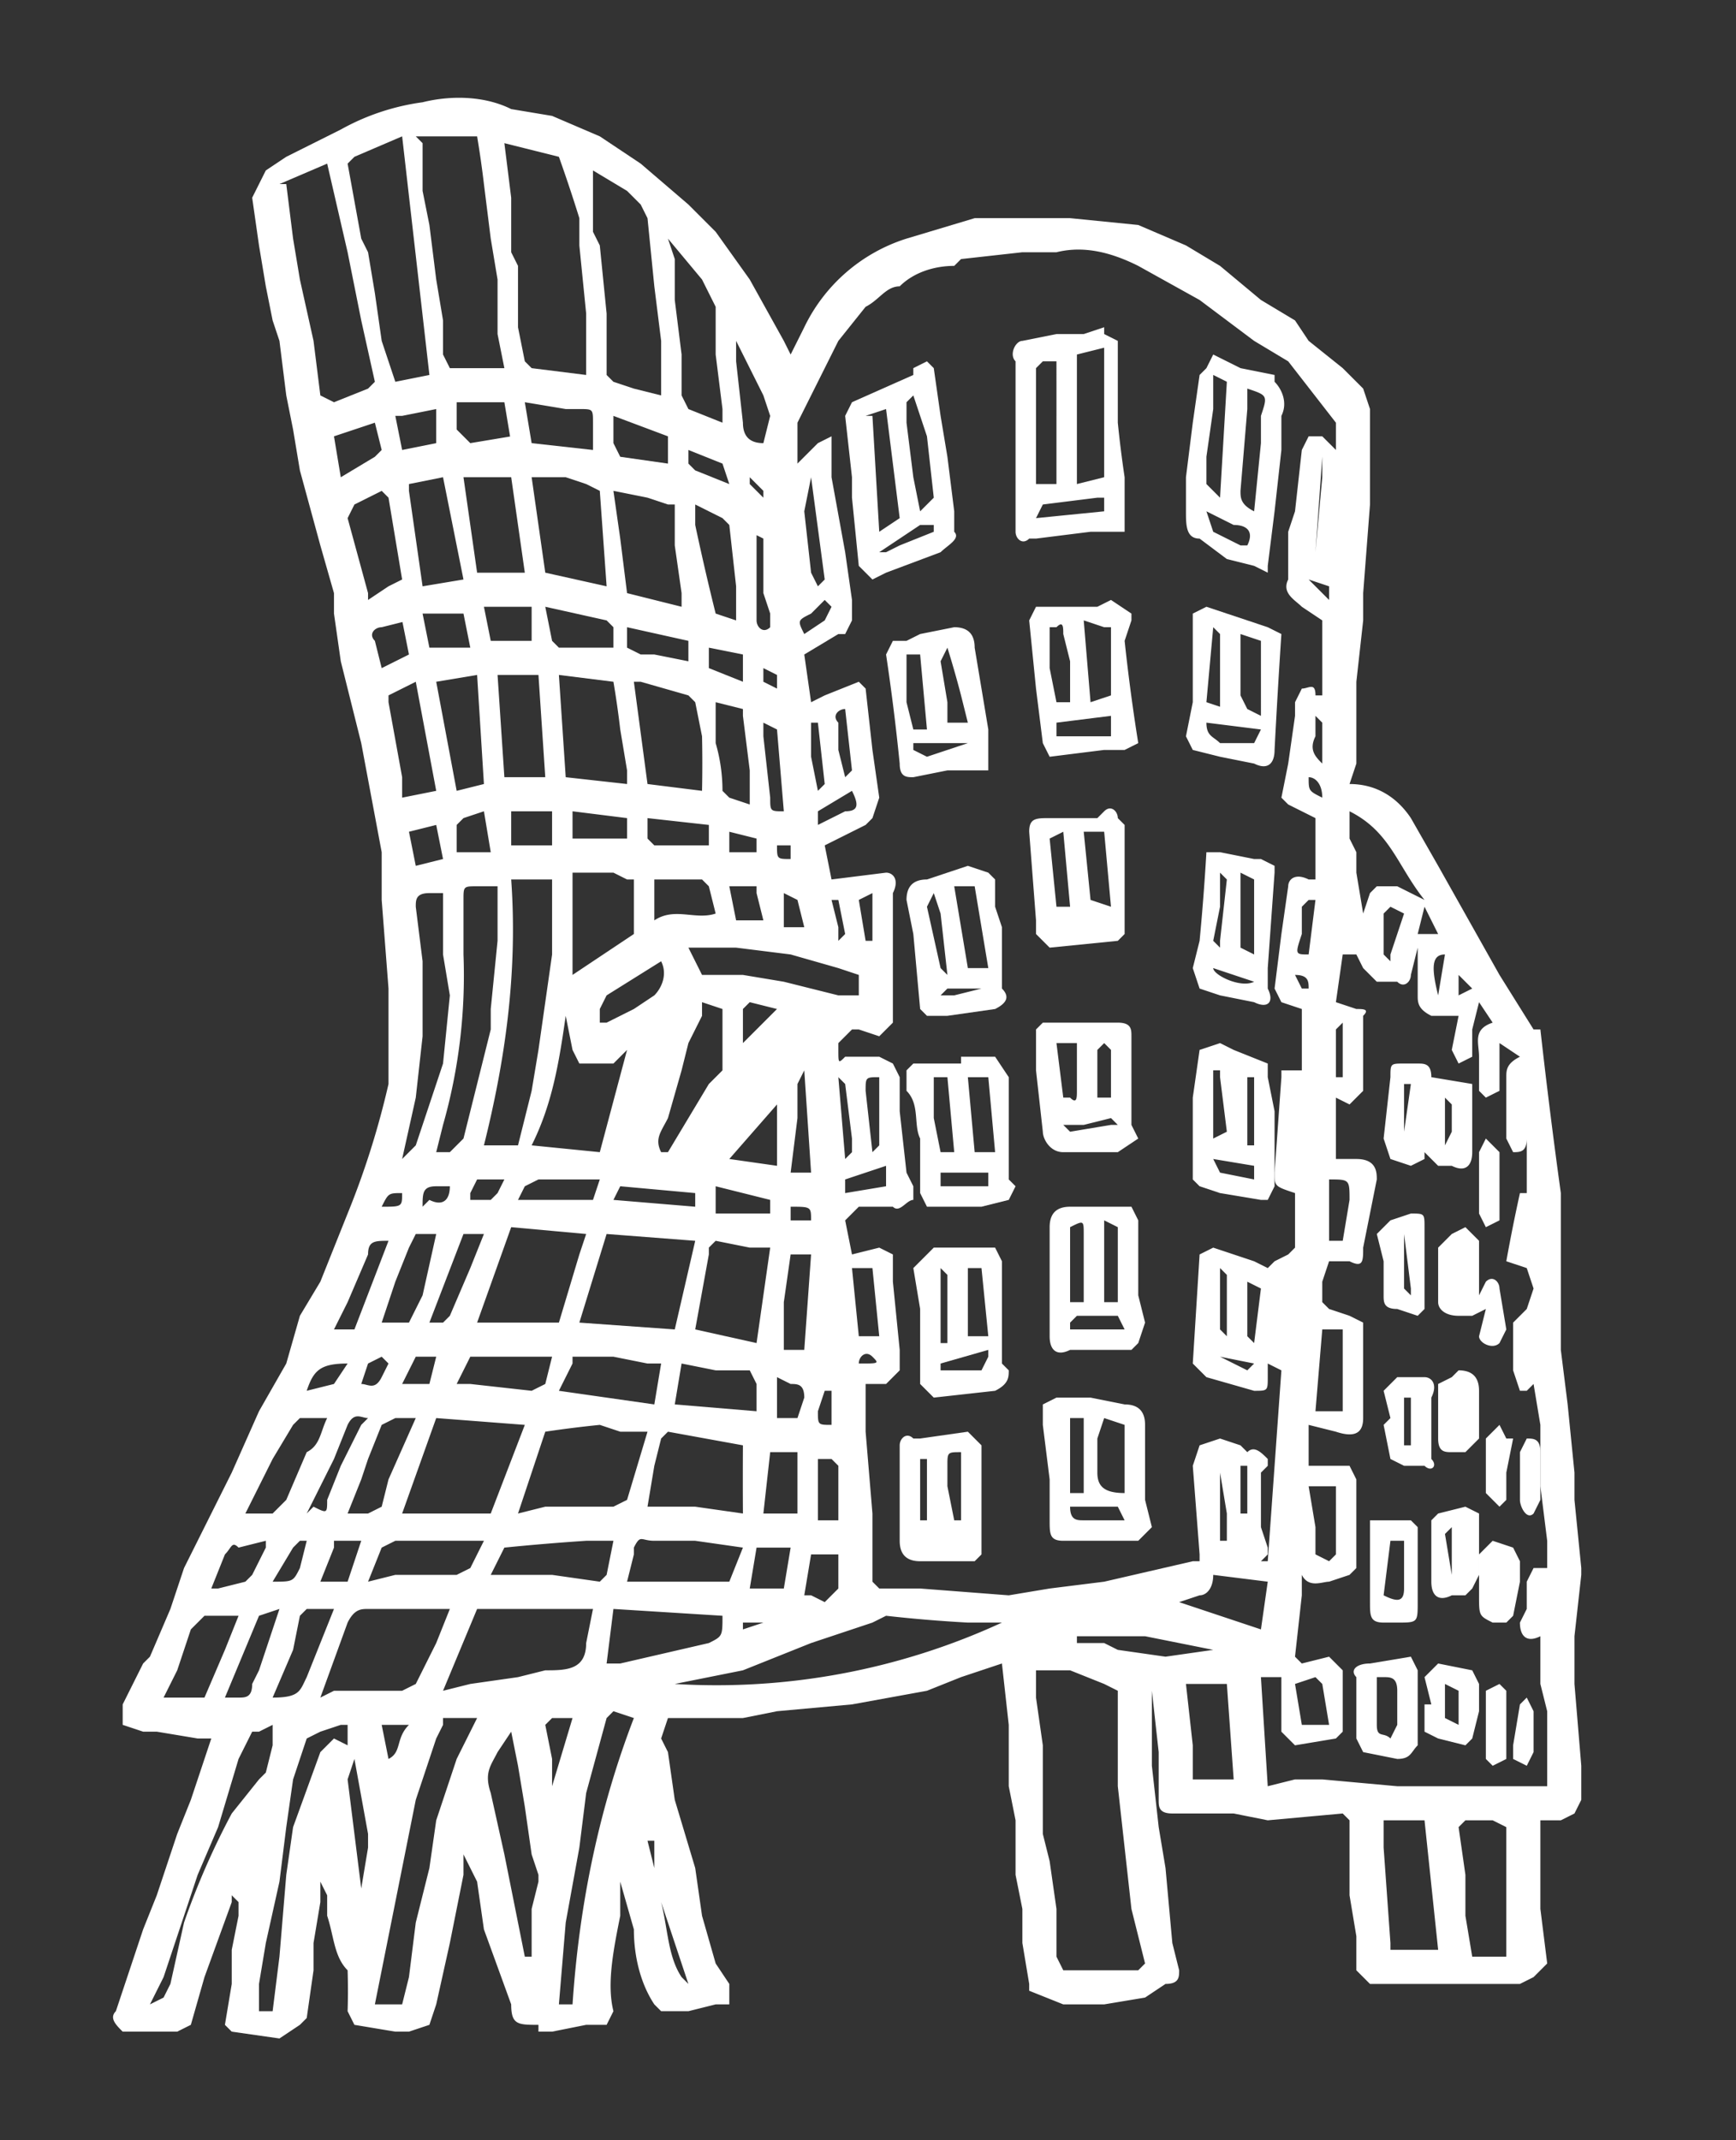 <svg xmlns="http://www.w3.org/2000/svg" viewBox="0 0 254.7 313.9" fill="#fff"><rect x="0" y="0" width="254.7" height="313.9" fill="#333333" stroke="none"/><path d="M169 248v11l1 9 1 6 1 11 1 4c0 1 0 2-2 2l-3 2-6 1h-6l-5-2v-1l-1-6v-5l-1-5v-8l-1-5v-9l-1-9-6 2-5 2-11 2-11 1-5 1H98l-1 3 1 2 1 7 3 10 1 7 2 7 2 3v3h-2l-4 1h-4l-1-1c-2-3-3-7-3-11l-2-7v5c-1 5-2 10-1 14l-1 2h-3l-5 1h-2v-1c-3 0-4 0-4-3l-4-11-1-7-2-4v3l-2 10-2 9-1 3-3 1h-2l-6-1-1-2a94 94 0 0 0 0-6c-2-2-2-5-3-8v-3l-1-2v3l-1 6v4l-1 7-1 1-3 2-7-1-1-1 1-6v-5l1-5v-2l-1-1v1l-4 11-2 7-2 1h-8c-1-1-2-2-1-3l2-6 2-6 2-5 3-9 2-5 1-3 2-6h-2l-6-1h-2l-3-1v-3l3-6 1-1 3-7 2-6 4-8 3-6 4-9 4-7 2-7 3-5 4-10a123 123 0 0 0 6-19v-14l-1-13v-7l-3-16-3-12-1-7v-3l-2-7-3-11-1-6-1-5-1-8-1-3-1-5-1-6-1-7 2-4 3-2 8-4a34 34 0 0 1 12-4c4-1 9-1 13 1l6 1 7 3 6 4 7 6 4 4 5 7 5 9 1 2 2-4a25 25 0 0 1 15-13l10-3h14l10 1 7 3 5 3 6 5 5 3 2 3 5 4 3 3 1 3v14l-1 13v4l-1 9v12l-1 3c4 0 7 2 9 5l4 7 9 16 5 8h1a920 920 0 0 0 3 24v23l1 8 1 10v4l1 10v1l-1 9v7l1 12v5l-1 2-2 1h-3v13l1 8-2 2-2 1h-22l-2-2v-5l-1-6v-11l-1-1-11 1-5-1h-9c-2 0-2-1-2-2v-7l-1-9zM117 68l3-3 2-1v6l2 11 1 7v3l-1 2h-1l-5 3 1 7 2-1 5-2 1 1 1 9 1 7-1 3-1 1-6 3 1 5 8-1c1 0 2 1 1 3v19l-2 2-3-1h-1l-2 2v1c0 2 0 2 1 1h5l2 1 1 2v5l1 9 1 2v2c-1 0-2 2-3 1h-5l-2 2 1 5 4-1 2 1v4l1 10v3l-2 2h-3v7l1 12v10l1 1h6l13 1 6-1 8-1 13-3h1v-1l-1-13 1-3 3-1 3 1 1 1c1-1 2 0 3 1v1l-1 1v8l1 3v1l-1 1h1l2-28-2-1v2c0 2 0 2-2 2l-7-2-2-2 1-16 2-1 6 2 2 1 1-1 2-1 1-1v-8c-3-1-3-1-3-3l1-14v-1h3v-9l-3-1-1-2 1-8 1-7c0-1 1-2 3-1h1v-9l-4-2-1-1 1-5 1-7v-2l1-2c1 0 2-1 2 1h1V91l-3-2c-1-1-3-2-2-4v-7l1-3 1-9 1-2h2l2 2v-4l-7-9-5-3-4-3-4-3-9-5c-4-2-8-3-12-2h-5l-9 1-1 1c-3 0-6 1-8 3-2 0-3 2-5 3l-4 5-3 6-3 6v6zm107 124 1-3-1-3-3-1a259 259 0 0 1 2-10h1v-12 4c0 2-1 2-2 2l-1-2v-9c0-1 0-2 2-3l-3-2v7l-2 1-1-1v-5c0-2-1-4 2-5l-2-3-1 4v4l-2 1-1-2 1-5h-4c-2-1-2-2-2-3v-7l-1 4c0 1-1 2-2 1h-3l-2-2-1-2h-2l-1 7 3 1c1 0 2 0 1 1v11l-2 2-2-1v9h3c3 0 3 2 3 3l-2 10c0 2 0 3-2 2h-3l-1 3v3l1 1 3 1 2 1v14c0 2-1 3-4 2l-4-1v6h6l1 2v13l-1 1-3 1c-1 0-3 1-4-1v3l-1 9 1 1 4-1 2 2v9l-1 1-6 1-2-2v-8h-3l1 16 4-1h4l11 1h22v-11l-1-4v-7c-2 1-3 0-3-2l1-2v-4l1-2h2v-4l-1-8v-9l-1-6-1 1h-1l-1-3v-7l2-2zm-72 53v4l1 7v13l1 4 1 7v7l1 2h11l1-1-2-8-1-9-1-9v-14l-2-1-5-2h-5zM74 21l1 8v8l1 2v9l1 5 1 1 8 1v-9l-1-10v-4a229 229 0 0 0-3-9l-4-1-4-1zm0 33-1-5v-8l-1-6-1-8a146 146 0 0 0-1-7h-9l1 1v7l1 5 1 8 1 6v5l1 2h8zM42 27l1 8 1 6 2 9 1 8 2 1 5-2 1-1-2-9-2-10-3-13-7 3zm45-2v9l1 2 1 10v9l1 1 3 1 4 1v-8l-1-8-1-10-1-2-2-2-5-3zm-28-5-7 3-1 1 2 11 1 2 1 6 1 7 2 6 5-1-4-35zm16 109c1 14-1 27-4 39h5l2-8 1-6 1-7 1-7v-11h-6zm-5 107-5 12 4-1 7-1 4-1c3 0 6 0 6-4l1-5H70zm6-14 4-1h10l2-1 3-10h-4l-3-1a165 165 0 0 0-8 1l-2 6-2 6zm13-41-4 13 14 1 3-13-13-1zm-25 27-5 14h13l5-13-13-1zm35 39a100 100 0 0 0 48-9h-5a209 209 0 0 1-12-1l-2 1-9 3-10 4-10 2zm-33-11H54c-1 0-2 0-3 2l-4 11 2-1h10l2-1 3-6 2-5zm9-56-5 14h12l3-10 1-3-11-1zM59 294l1-4 1-8 2-8 1-7 3-9 3-6h-5v1l-1 2-3 9-2 10-2 10-2 10h4zm14-164h-3c-2 0-2 0-2 2v8a80 80 0 0 1-3 25l-1 4h2l2-2 1-4 3-12v-3l1-10v-9zm22 91h7l7 1a848 848 0 0 1 0-10l-11-2-1 1-1 4-1 6zm108 46v4l1 14v1h7l-2-19h-6zM89 86l-1-14-2-1-3-1h-5l2 14 9 2zm-6 63c-1 7-2 13-5 19l10 1 4-15-2 2h-5l-1-2-1-5zm7-77 1 7 1 8 8 2v-2l-1-7v-6h-1l-3-1-5-1zm23 111h-3l-5-1-1 1v1l-2 11 9 2 2-14zM82 99l1 15 9 1v-2l-1-6a136 136 0 0 0-1-7l-8-1zm21 17a185 185 0 0 0 0-8l-1-5-1-1-7-2h-1l2 15 8 1zm118 171v-19l-2-1h-4l-1 1 1 7v6l1 6h5zM106 62v-2l-1-8v-7l-1-2-1-2-5-6 1 3v6l1 8v6l1 2 5 2zM59 170l2-2 2-6 2-6 1-10-1-6v-9h-2c-2 0-2 1-2 2l1 8v11l-1 9-2 9zm34 82-3-1-1 1-3 11-1 8-2 11-1 12h2c1-15 4-29 9-42zm-16 35h1v-7l1-4v-1l-1-3-1-7-1-6-1-5-2 3c-1 2-2 3-1 6l2 9 1 5 2 10zm7-144 9-6v-8h-1l-2-1h-6v15zM68 70l2 14h7l-2-14h-7zm12 44-1-15h-6l1 15h6zm21 25 1 2 1 2h6l6 1 8 2h3v-3l-3-1-7-2-8-1h-7zm8 88-7-1h-6c-2 0-2-1-3 1v1l-1 4h15l2-5zm-37 4h9l7 1 1-1 1-5h-4a358 358 0 0 0-12 1l-2 4zm34 6-16-1-1 8h2l13-3c2-1 2-1 2-4zM54 88l3-2 2-1-1-6-1-6-1-1-4 2-1 2 3 11zm11-18-5 1v1l1 7 1 7 6-1-3-15zm2 46 4-1-1-16-6 1 3 16zm36 31v2l-2 4-1 4-2 7c-1 2-2 3-1 5h1l6-10 2-2v-9l-3-1zm-6 53h-2l-5-1h-6v1l-2 4 14 2 1-6zm77 47 1 9v5h6l-1-14h-6zM22 294l2-1 1-2 2-9a112 112 0 0 1 7-16l4-5 1-1 1-4v-3l-2 1h-1l-2 4-3 10-3 7-5 15-2 4zm37-177 5-1-3-16-4 2v1l2 11v3zm43-43v3a373 373 0 0 0 3 13l3 1v-5l-1-9-1-1-4-2zM40 295l1-8 1-12 1-7 4-11 2-2 2 1v-3h-1l-3 1-2 1-2 6-1 7-1 8-2 9-1 6v4h2zm14-63 4-1h9l2-1 2-4H58l-2 1-2 5zm-19 5h-5l-2 2-2 6-2 4h6l3-7 2-5zm76-30v-4l-1-2h-5l-5-1-1 6 12 1zm-63 1h-4l-1 1-3 5-4 8h4l2-2 3-7c2-1 2-3 3-5zm13 0h-3l-2 1-2 5-1 3-2 5h3l2-1 1-4 4-9zm19-9H69l-2 4h2l9 1 2-1 1-4zm120-65 1-3 1-1h3l4 2c-4-5-5-10-11-13v4l1 2v3l1 6zm-95-31v6a25 25 0 0 1 1 7l1 1 3 1v-5l-1-8v-1l-4-1zm-49 91h4l2-4 2-9h-3l-1 2-2 5-2 6zm122 37c0 2-1 3-2 3l-3 1 12 4 1-7-8-1zM87 66v-4c0-2 0-2-2-2h-2l-6-1 1 6 9 1zM40 249c4 0 4-1 5-3l2-5 2-5h-4l-1 1-1 5-3 7zm28-68-5 13h2l1-1 3-7 2-5h-3zm28-46c3-2 6 0 9-1l-1-4-1-1h-7v6zm22 63 1-14h-3l-1 7v7h3zm75 9h4v-12h-3l-1 12zM75 65l-1-6h-7v4l2 2 6-1zM38 237l-5 12h2c1 0 2 0 2-2l1-2 3-9-3 1zm74-172 1-4-1-3-4-8v3l1 9c0 2 1 3 3 3zM80 89l1 5 1 1h8v-3l-1-1-9-2zm37 133v-9h-4l-1 9h5zM50 70l5-3 1-1-1-4-6 2 1 6zm48-2v-4l-8-3v4l1 2 7 1zM52 195l5-13c-2 0-3 0-3 2l-3 7-2 4h3zm37-45 4-2 3-2c1-1 2-3 1-5l-8 5-1 2v2zm69 90v1h4l2 1 7 1 7-1-10-2h-11zM84 119v4h8v-3l-8-1zm108 99 1 6v4l2 1 1-1v-10h-4zM78 94v-5h-7l1 5h6zM45 222l1-1c2 1 2 1 2-1l2-5 3-6 1-1c-1 0-2-1-3 1l-2 5-4 8zm43-49h-9l-2 1-1 2h11l1-3zM69 95l-1-5h-6l1 5h6zm33 80-11-1-1 2 12 1v-2zm-27-56v5h6v-5h-6zm26-22v-3l-9-2v3l2 1h2l5 1zm13 74v-9l-7 8 7 1zm-83 62h1l4-1 1-1 2-4v-1l-4 1c-1-1-1 0-2 1l-2 5zm80-6-1 6h5l1-6h-5zm-59 31-1 3 1 8 1 8 1-6v-2l-2-11zM64 65v-5l-5 1h-1l1 5 5-1zm52 107h3l-1-15-1 2v5l-1 8zm3 56-1 6h1l2 1 2-2v-5h-4zm-15-107-9-1v3l1 1h8v-3zm25 75-1-10h-3l1 10h3zM60 91l-4 1c-1 0-2 1-1 2l1 4 4-2-1-5zm60 123v9h3v-8l-1-1h-2zm-53-89h5l-1-6-3 1-1 1v4zm130 57 1-6c0-3 0-3-3-3v9h2zM51 232l2-6h-4v1l-2 5h4zm144 21-1-6-1-1-3 1 1 6h3zM121 85l-2-15-1 5 1 9 1 2 1-1zm-9 21v2l1 9c0 2 0 2 2 2l-1-12-2-1zm-7 72h8v-2l-8-2v4zm-24 84 3-10h-3l-1 1 1 5v4zm31-127-1-4v-1h-4l1 5h4zm-48-14-4 1 1 5 4-1-1-5zm50 81v6h3l1-3c0-2-1-2-2-2l-2-1zm10-88 1-1-1-9c-1 0-2 1-1 2v4l1 4zM45 226h-1l-1 1-3 5c3 0 3 0 4-2l1-4zm161-92-2-1-1 1v6l1 1v-1l2-6zm-99-63-1-3-5-2v2l1 1 5 2zM65 199h-4l-2 4h4l1-4zm64-31v-10c-2 0-2 0-2 2l1 9 1-1zm50 18v9l1 1v-9l-1-1zm-49-15-6 2v2l6-1v-3zm-26-76v3l5 2v-4l-5-1zm7-17v13c0 1 1 2 2 1v-2l-1-3v-8l-2-1zm-2 75 5-5-4-1-1 1v5zm11-34v2l4-2c2 0 2-1 1-3l-5 3zm-69 81c-4 0-5 1-6 4l4-1 2-3zm18-24h3l1-1 1-2h-4l-1 2v1zm51-70h-1v5l1 5 1-1-1-9zm64 91 1-8-2-1v8l1 1zm-59-28v-2l-1-8-1-1 1 12 1-1zm54 57h1v-4l-1-6v-1 11zM121 88l-2 2c-2 1-2 1-1 3l3-2 1-2-1-1zm-3 48-1-4-2-1v5h3zm74-4-1 1v4c-1 3-1 3 1 3l1-8h-1zM57 200l-1-1-2 1-1 3c1 0 2 1 3-1l1-2zm0 58c2-1 1-3 3-5h-4l1 5zm40 21c1 4 1 8 3 11l1 1-4-12zM66 174h-2c-2 0-2 1-2 3l1-1c2 1 3 0 3-2zM194 67l-1 14 1-11v-3zm-83 58v-2l-4-1v3h4zm15 7 1 6h1v-7l-2 1zm70 26h1v-8l-1 1v7zm-2-46v-6l-1-1v3c-1 2 0 3 1 4zm-73 92-1 3c0 2 0 2 2 2v-5h-1zm-5-25h3c0-2 0-2-3-2v2zm95-42-2-4-1 4h3zm-89-5 1 4v2l1-1-1-5h-1zm62 68-5-1 4 2 1-1zm-70-99v-2l-2-1v2l2 1zm-58 76c3 0 3 0 3-2-2 0-2 0-3 2zm60-51v-2h-2c0 2 0 2 2 2zm76-41 3 3v-2l-3-1zm-80-12v-1l-2-2v1l2 2zm14 127c3 0 3 0 2-1s-2 0-2 1zm66-86c0 2 0 2 2 3 0-2-1-3-2-3zm0 31c0-1 0-2-2-2l1 2zm22-2v3l2-1-2-2zm-3 3 1-6c-2 0-2 2-1 6zm-28 69h-1v7h1v-6zm-71 23h-3v1l3-1zm-16 36v-4h-1l1 4z"/><path d="m162 49 2 1v12a164 164 0 0 0 1 8v8h-5l-8 1h-1c-1 1-2 0-2-1V53c-1-1 0-3 1-3l5-1h4l3-1zm-4 3v19l4-1V51l-4 1zm-3 1h-2l-1 1v17h3V53zm7 20h-1l-8 1-1 2 10-1v-2zm-22 5c1 1-1 2-2 3l-8 3-2 1-2-2-1-10v-3l-1-9 1-2 9-4v-1l2-1 1 1 1 7 1 6 1 8v2zm-12-17 1 17 3-2-2-16-3 1zm6-3-1 1v3l1 8 1 5 1-1 1-1-1-9-2-6zm-4 23 2-1 5-2v-1h-2l-6 4h1zm47-27 1-2 2 1 2 1 5 1v1c1 1 2 3 1 5v5l-1 9-1 8v1l-2-1-4-1-4-3c-2 0-2-2-2-4v-5l1-8 1-7 1-1zm6 3v3l-1 12c0 1 0 2 2 3l1-10v-4c1-3 1-3-2-4zm-4 16 1-17-2-1v5l-1 7v4l1 1 1 1zm-2 2 1 3 4 2h1c1-2 0-3-2-3l-4-2zm-11 15v1l-1 3a290 290 0 0 0 2 15l-2 1h-3l-8 1-1-2-1-8-1-10 1-2h9l2-1 3 2zm-4 2-3-1 1 12 3-1V92zm-5 11v-6l-1-4c0-1 0-2-1-1h-1v6l1 5h2zm6 2-8 1v2h8v-3zm-4 121h-3c-2 0-2-1-2-3v-6l-1-8v-3l2-1h5l5 1c2 0 3 1 3 3v11l1 4-2 2h-8zm3-18-1 3v5c0 2 1 3 4 3v-10l-3-1zm-5 11h2v-11h-2v11zm8 4-1-2h-7c0 2 1 2 2 2h6zm-24-68h5l2 3v15l1 1-1 2-4 1h-8l-1-2v-8c-1-2 0-5-2-7v-3l1-1h7v-1zm1 3 1 11h3l-1-11h-3zm-3 0h-2v6l1 5h2l-1-11zm-1 14v2h7v-2h-7zm22 5h6l1 2v11l1 4-1 3-1 1h-9c-2 1-3 0-3-2v-16c0-2 1-3 3-3h3zm2 14h2v-11l-2-1v12zm-5-11v11h2v-10c0-2 0-2-2-1zm0 14v1h8l-1-2h-6l-1 1zm31-101a1170 1170 0 0 0-1 17c0 2-1 3-3 2l-5-1-4-1-1-2 1-5V90l2-1 9 3 2 1zm-3 12V94l-3-1v9l1 2 2 1zm-6-1V93l-1-1-1 11 3 1zm-2 2c0 2 1 2 2 3h5l1-2-8-1zm-30 79v15l1 1c0 1 0 2-2 3l-9 1-2-2v-11l-1-6 3-3h9l1 2zm-5 1v10h3l-1-10h-2zm3 12-7 2v1h6l1-2zm-6-1v-10l-1-1v11h1zm13-62-1-13c0-2 1-2 3-2h7l1-1c1-1 2 0 2 1l1 1v16l-1 1-10 1-2-2v-2zm7-13 1 10 3 1-1-11h-3zm-5 1 1 10h2l-1-11-2 1zm-24-27 1-2h2l2-1 5-1c2 0 3 1 3 3l2 12v6h-6l-5 1c-1 0-2 0-2-2a325 325 0 0 0-2-16zm12 10-1-4a150 150 0 0 0-2-7l-1 2 1 6v3h3zm-7-10h-2v7l1 4h2l-1-11zm-1 14 2 1 6-2h-8zm53 18-1 14v3c1 2 0 3-2 2l-5-1-3-1-1-3 1-4a354 354 0 0 0 1-13h2l5 1h1l2 1v1zm-5 0v11l2 1v-11l-2-1zm-3 0v5l-1 5 1 1v-1l1-9-1-1zm5 16-6-2c0 1 4 3 6 2zm-37-8v9c1 1 1 2-1 3l-7 1h-3l-1-1-1-11-1-5c0-2 1-3 3-3l6-2 3 1 1 1v4l1 3zm-7-6 2 12h3l-2-12h-3zm-1 13-1-9-1-3-1 2 2 9 1 1zm0 2-1 1h2l4-1h-5zm36 20v-4l1-7 3-1 2 1 5 2v2l1 5v11l-1 2h-1l-6-1-3-1-1-1v-8zm3 2 2-1-1-8v-1h-1v10zm5-9v10h1v-10h-1zm-5 12 1 2 5 1v-2l-6-1zm-19-20h5c2 0 2 1 2 2v13l1 2-3 2h-8c-2 0-3-2-3-3l-1-9v-6l1-1h6zm-4 3 1 8h1c1 1 1 0 1-1v-7h-3zm8 8v-7l-1-1-1 1v7h2zm0 4h1l-1-1-4 1h-3l1 1 6-1zm-19 53v10l-1 1h-8c-2 0-3-1-3-3v-14c0-1 1-2 2-1h1l7-1 2 2v6zm-9-4v9h1v-9h-1zm6 9v-10c-2 0-2 0-2 2v3l1 5h1zm69-65 6 1v10c0 2-1 3-3 2h-2l-2-2v-3 4l-2 1-3-1-1-3 1-9c0-2 0-2 2-2h2c1 0 2 0 2 2zm2 3v7l1-2v-4l-1-1zm-6 5 1-7h-1v7zm-1 92-5-1-1-2v-9c-1-1 0-2 2-2l6-1 1 2v11c-1 1-1 2-3 2h-1 1zm-3-12v7c0 2 1 1 2 2l1-2v-5c0-2-1-2-2-2h-1zm16-54-2 1h-2c-2 0-3-1-3-2v-8l2-2 2-1 2 2v8l1-2c1-1 2 0 2 1l1 6-1 2c-1 1-3 0-3-1l1-4zm-10 36v7c0 3 0 3-3 3h-2c-2 0-2-1-2-3v-12h6l1 1v4zm-5 6c2 1 3 1 3-1v-7h-2l-1 8zm6-54v12l-1 1-3-1c-2 0-2-1-2-2v-5l-1-4 2-2 3-1c2 0 2 0 2 2zm-3 1v8l1 1v-1l-1-8zm-2 27-1-4 2-2h4c1 0 2 1 1 3v9c1 1 0 2-1 1h-3l-2-1-1-5 1-1zm3-3h-1v7h1v-7zm10 26-1 2-1 1h-2c-2 1-3 0-3-2v-9l1-1 4-1 2 1v8zm-4-7-1 1 1 6v-7zm-3 26-1-4 2-2 5 1 1 2v4l-1 4-1 1-4-1-2-1v-4c0 1 0 1 0 0zm2-2v4l2 1v-5l-2-1zm-1-41v-4l2-1 1-1c2 0 3 1 3 3v7l-2 2h-2c-1 0-2 0-2-2v-4zm6 27v-6l2-2 3 1 1 2v3l-1 5-1 1h-2c-2-1-2-1-2-4zm0-60v-5l1-2 2 2v10l-2 1-1-2v-4zm4 76v8l-2 1-1-1v-10l2-1 1 1v2zm1-39-1 5v4l-1 1-2-2v-8l2-2 1 2zm1 6v-4l1-2c1 0 2 0 2 2v7l-1 2c-1 1-2-1-2-2v-3zm-1 39 1-6 1-1 1 2v6l-1 2-2-1v-2z"/></svg>